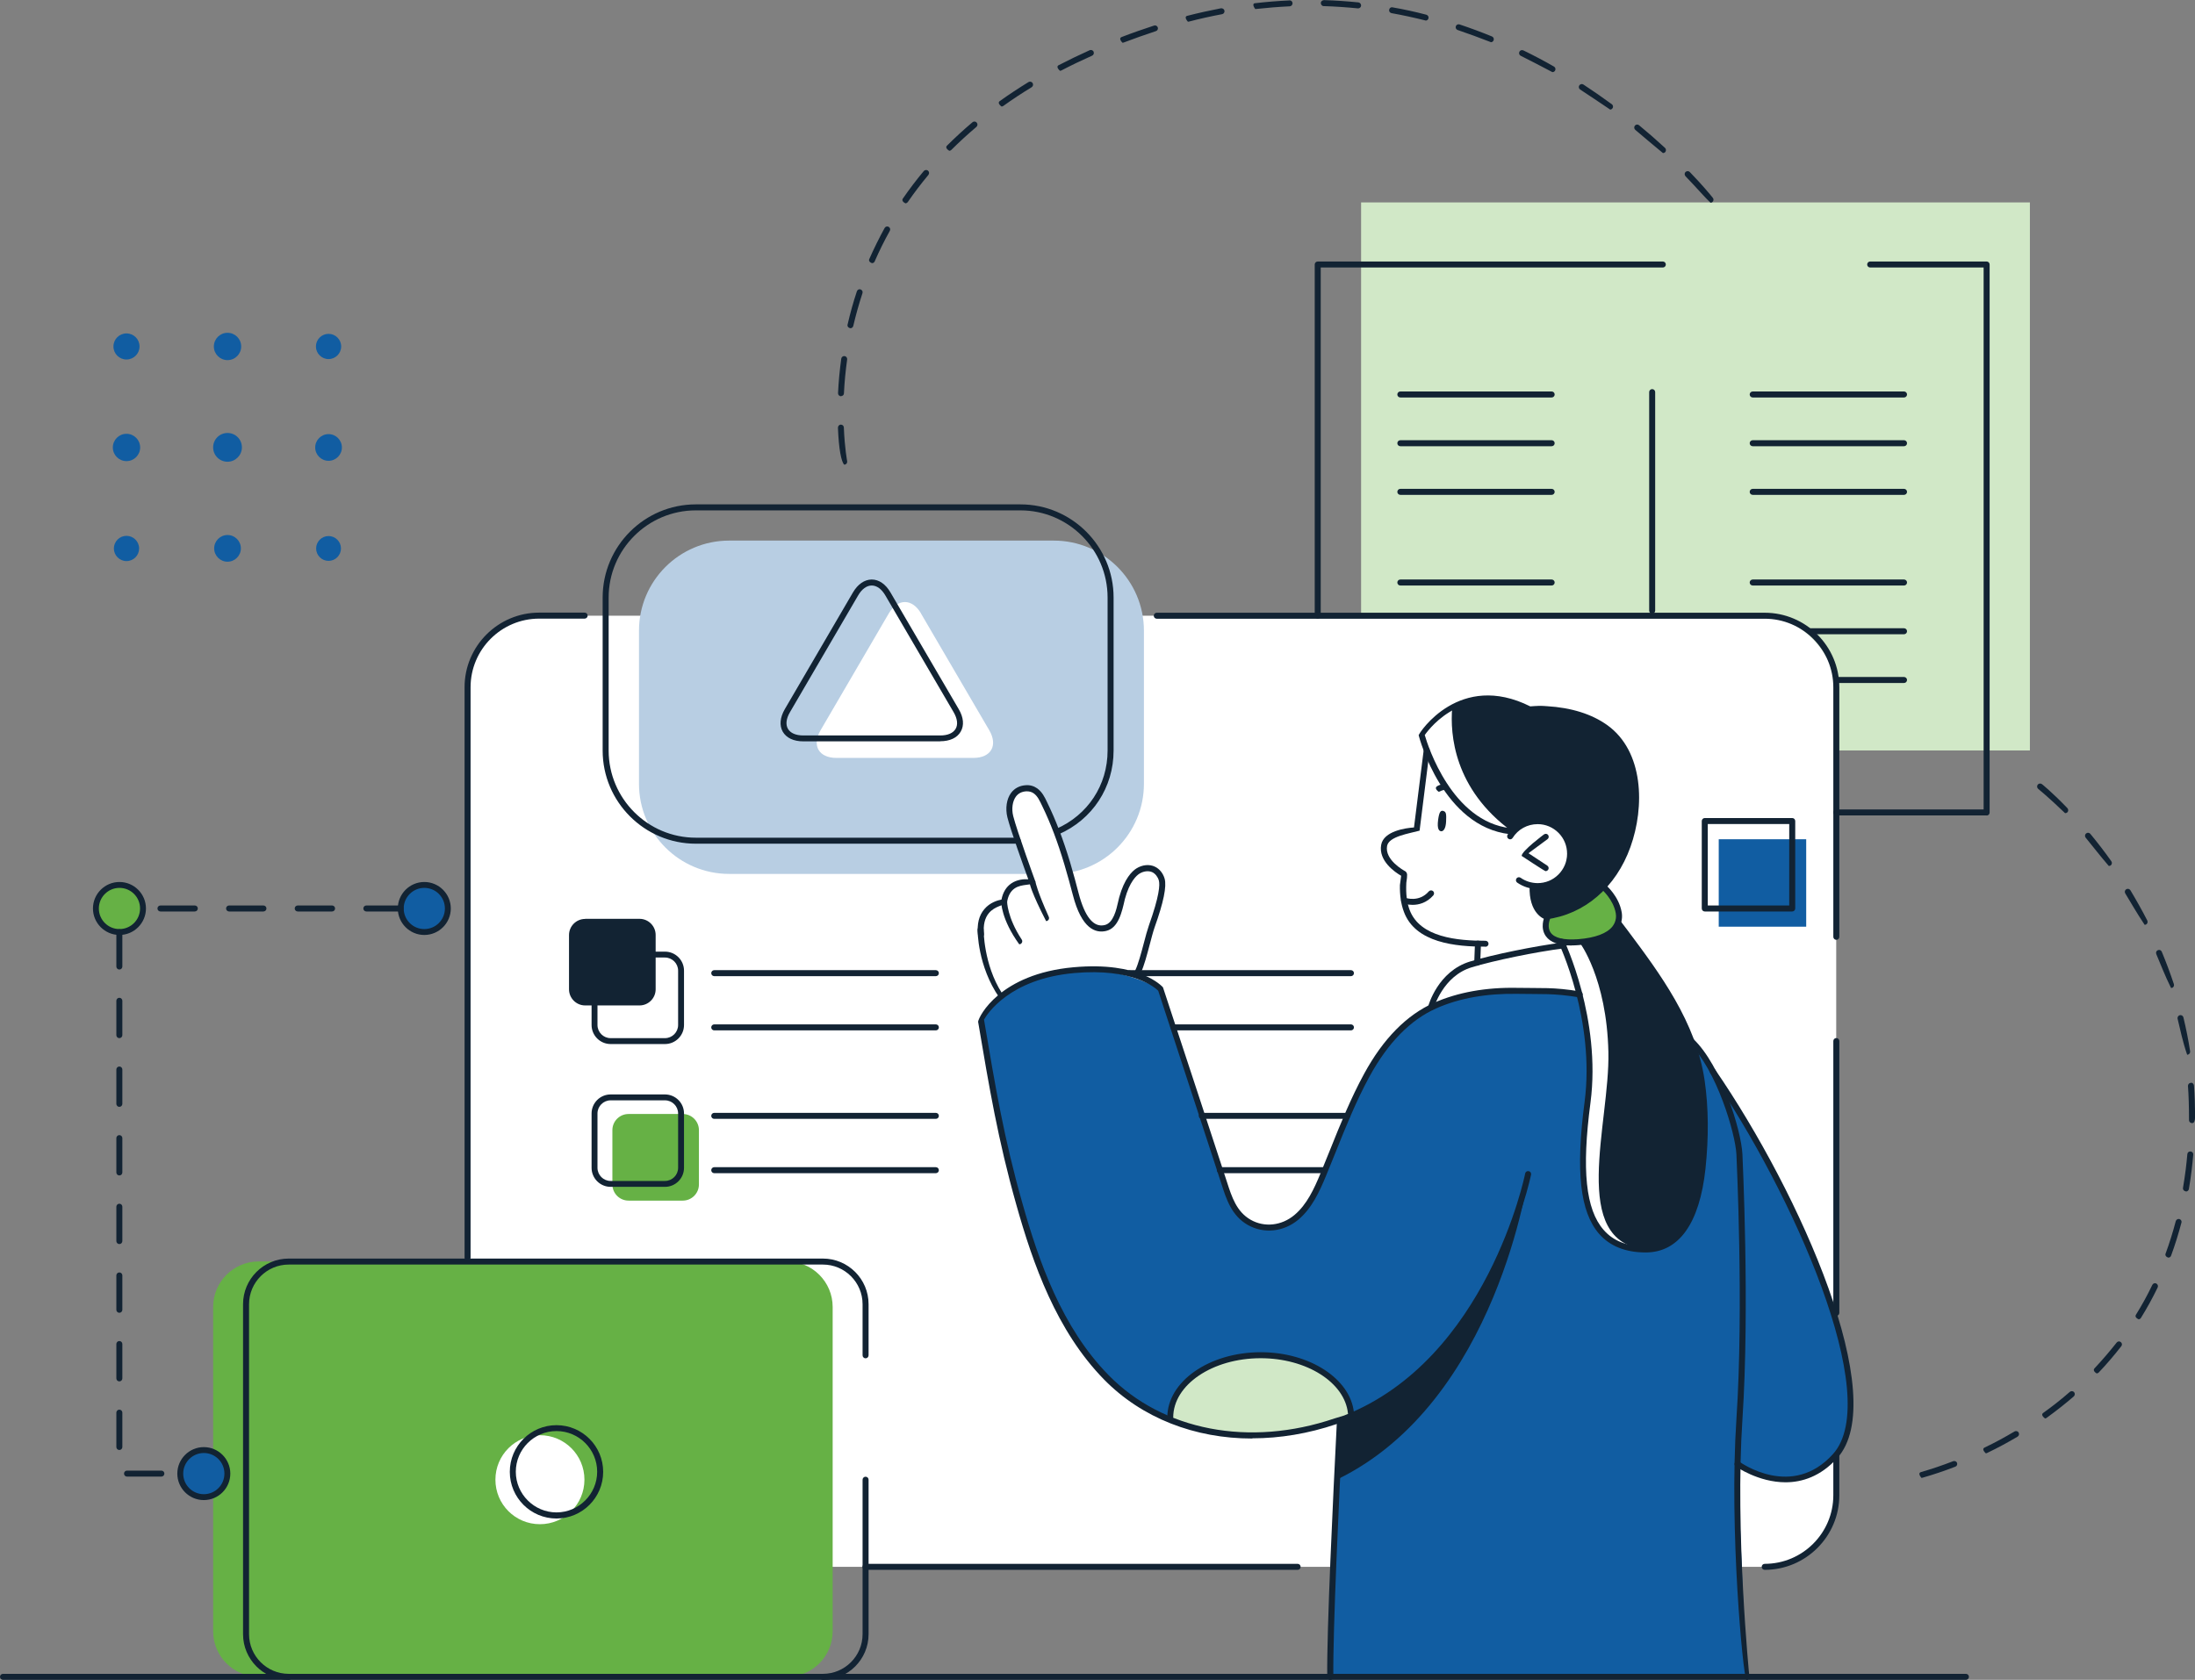 <?xml version="1.0" encoding="UTF-8"?>
<svg id="Layer_2" data-name="Layer 2" xmlns="http://www.w3.org/2000/svg" viewBox="0 0 212.05 162.33">
  <rect x="0" y="0" width="212.05" height="162.33" fill="#808080" stroke="none"/>
  <defs>
    <style>
      .cls-1 {
        fill: #66b145;
      }

      .cls-2 {
        fill: #fff;
      }

      .cls-3 {
        fill: #b8cee3;
      }

      .cls-4 {
        fill: #d1e8c7;
      }

      .cls-5 {
        fill: #115da2;
      }

      .cls-6 {
        fill: #122333;
      }
    </style>
  </defs>
  <g id="_Layer_" data-name="&amp;lt;Layer&amp;gt;">
    <g>
      <rect class="cls-4" x="131.49" y="19.56" width="64.61" height="52.96"/>
      <rect class="cls-2" x="45.17" y="59.5" width="132.22" height="91.91" rx="7.24" ry="7.24"/>
      <path class="cls-1" d="m24.99,121.9h51.05c2.43,0,4.4,1.97,4.4,4.4v31.33c0,2.43-1.97,4.4-4.4,4.4H24.99c-2.43,0-4.4-1.97-4.4-4.4v-31.33c0-2.43,1.97-4.4,4.4-4.4Z"/>
      <path class="cls-5" d="m94.73,98.49s1.26-2.22,4.45-3.62c3.05-1.35,7.9-1.95,12.93.73l6.11,18.66s1.2,4.74,4.74,4.36c3.54-.38,5.06-5.87,6.54-9.26,1.48-3.39,4.18-10.64,9.14-12.19,0,0,4.51-2.38,14.71-.95,0,0,1.56,4.08,1.53,7.8-.03,3.72-1.22,16.35,5.25,15.56,3.56-.44,4.32-6.8,4.29-7.35-.04-.56-.6-10.95-.6-10.95,0,0,7.3,10.23,9.8,16.17,2.49,5.94,4.61,11.13,4.91,14.62.3,3.48,1.12,7.65-2.96,10.07-4.07,2.42-7.72-.66-7.72-.66l.85,20.57h-40.19l.88-24.81s-8.49,2.88-14.7.59c-6.21-2.29-10.69-6.21-14.02-14.76-3.33-8.55-5.94-24.57-5.94-24.57Z"/>
      <path class="cls-2" d="m151.07,91.35l-.15-.64c-2.49-.61-1.58-2.14-1.58-2.14-1.2-.42-1.27-2.95-1.27-2.95,2.44.38,3.9-1.4,3.59-3.56-.3-2.16-2.42-2.64-3.59-2.72-1.18-.08-2,.99-2,.99-5.93-.54-8.23-7.84-8.23-7.84l-.97,7.73s-2.85.24-3.17,1.61c-.31,1.32,1.78,2.51,1.94,2.6-.04.01-.11.31.1,2.98.26,3.31,5.95,3.93,5.95,3.93l-.07,1.74c-2.7,1.61-3.34,4.2-3.34,4.2,5.31-2.52,15.09-1.09,15.09-1.09-.51-1.75-2.29-4.86-2.29-4.86Z"/>
      <path class="cls-6" d="m148.05,85.62s.07,2.79,1.27,2.95c1.2.16,4.95-2.11,5.64-2.95.69-.85,2.77-3.82,3.04-7.81s-1.39-6.61-2.84-7.45c-1.46-.84-5.9-2.82-7.48-1.84,0,0-2.93-1.41-5.26-.92-2.33.49-4.41,2.18-5.12,3.38,0,0,1.13,5.05,3.98,7.05,2.85,2.01,4.76,2.29,4.76,2.29,0,0,3.28-2.6,5.39.53,0,0,.4,4.09-1.38,4.34-1.78.25-2,.42-2,.42Z"/>
      <path class="cls-6" d="m150.58,90.92s3.29,6.14,2.98,11.92c-.3,5.78-.81,10.56-.32,12.94.5,2.38,2.43,5.19,5.79,4.96,3.36-.23,4.62-2.48,5.24-6.27.63-3.79.55-7.55.08-10.92-.47-3.37-2.36-6.35-3.38-7.88-1.02-1.53-4.79-6.49-4.79-6.49,0,0-2.12,2.6-5.61,1.74Z"/>
      <path class="cls-1" d="m149.61,88.57s-.57,1.06,0,1.75c.57.68,3.7.78,4.68.43,1.55-.55,2.2-1.55,1.95-2.77-.25-1.23-1.38-2.22-1.38-2.22,0,0-3,2.66-5.25,2.83Z"/>
      <path class="cls-2" d="m56.46,142.99c0,2.37-1.92,4.3-4.3,4.3s-4.3-1.92-4.3-4.3,1.92-4.3,4.3-4.3,4.3,1.92,4.3,4.3Z"/>
      <path class="cls-1" d="m13.81,87.79c0,1.26-1.02,2.28-2.28,2.28s-2.28-1.02-2.28-2.28,1.02-2.27,2.28-2.27,2.28,1.02,2.28,2.27Z"/>
      <path class="cls-5" d="m43.26,87.79c0,1.26-1.02,2.28-2.28,2.28s-2.28-1.02-2.28-2.28,1.02-2.27,2.28-2.27,2.28,1.02,2.28,2.27Z"/>
      <path class="cls-5" d="m21.96,142.4c0,1.26-1.02,2.28-2.28,2.28s-2.28-1.02-2.28-2.28,1.02-2.28,2.28-2.28,2.28,1.02,2.28,2.28Z"/>
      <path class="cls-3" d="m70.44,52.24h31.36c4.81,0,8.71,3.9,8.71,8.71v14.79c0,4.81-3.9,8.71-8.71,8.71h-31.36c-4.81,0-8.71-3.9-8.71-8.71v-14.79c0-4.81,3.9-8.71,8.71-8.71Z"/>
      <path class="cls-2" d="m88.98,59.28c-.86-1.47-2.26-1.47-3.12,0l-6.59,11.29c-.86,1.47-.17,2.67,1.53,2.67h13.24c1.7,0,2.39-1.2,1.53-2.67l-6.6-11.29Z"/>
      <path class="cls-6" d="m147.68,113.47s-3.01,21.97-18.49,29.49l.2-5.73s13.66-4.4,18.28-23.75Z"/>
      <path class="cls-2" d="m109.74,94.25s1.12-3.53,1.42-4.42c.31-.9,1.89-5.37,0-5.86-1.89-.49-2.95,3.33-3.09,3.82-.14.49-.35,2.3-1.96,1.92-1.6-.39-2.1-2.97-2.43-4.17-.33-1.2-1.95-6.08-2.44-7.11-.49-1.02-1.03-2.61-2.78-2.08-1.75.53-.45,4-.23,4.65.22.64,1.53,4.34,1.53,4.34,0,0-1.38-.08-2.03.37-.65.45-.73,1.4-.73,1.4,0,0-1.01.4-1.58.82-.56.42-.74,1.91-.67,2.57.07.66.65,4.52,1.78,5.63,0,0,3.68-1.98,5.97-2.26,2.29-.28,6.12-.05,7.23.4Z"/>
      <path class="cls-4" d="m113.06,137.16s.05-5.92,8.25-6.2c8.19-.27,9.21,5.59,9.21,5.59,0,0-3.82,2.17-8.73,2.17-4.9,0-8.73-1.21-8.73-1.56Z"/>
      <rect class="cls-5" x="166.04" y="81.1" width="8.45" height="8.45"/>
      <path class="cls-6" d="m56.53,88.79h5.25c.86,0,1.56.7,1.56,1.56v5.25c0,.86-.7,1.56-1.56,1.56h-5.25c-.86,0-1.56-.7-1.56-1.56v-5.24c0-.86.7-1.56,1.56-1.56Z"/>
      <path class="cls-1" d="m60.71,107.65h5.25c.86,0,1.56.7,1.56,1.56v5.25c0,.86-.7,1.56-1.56,1.56h-5.24c-.86,0-1.56-.7-1.56-1.56v-5.25c0-.86.7-1.56,1.56-1.56Z"/>
      <path class="cls-2" d="m141.29,78.04c2.85,2.01,4.76,2.29,4.76,2.29-5.6-4.09-5.97-9.38-5.76-11.92-1.39.74-2.5,1.77-2.98,2.58,0,0,1.13,5.05,3.98,7.05Z"/>
      <path class="cls-2" d="m153.25,115.79c.5,2.38,2.43,5.19,5.79,4.96-7.53-.71-3.5-12.17-3.66-19.09-.16-7.15-2.78-10.59-2.78-10.59-.62.06-1.29.04-2.02-.14,0,0,3.29,6.14,2.98,11.92-.3,5.78-.81,10.56-.32,12.94Z"/>
      <g>
        <path class="cls-6" d="m109.95,94.14c-.27-.1-.33-.27-.26-.41.27-.57.56-1.64.81-2.59.17-.66.34-1.28.49-1.71,1.01-2.84,1.08-3.93.96-4.35-.1-.35-.34-.65-.62-.79-.35-.17-.85-.12-1.26.14-.27.17-.94.75-1.4,2.45-.29,1.29-.63,2.8-1.81,3.08-1.01.24-2.37-.18-3.22-3.49-.21-.8-.49-1.85-.81-2.92-.66-2.21-1.34-4-2.12-5.61-.29-.61-.48-1.01-.84-1.27-.2-.15-.48-.22-.75-.2-.42.03-.75.2-.98.51-.33.45-.43,1.18-.26,1.87.35,1.41,2.14,6.33,2.16,6.38-.35.38-1.32.14-2.02.62-.4.27-.65.74-.74,1.38-.27.25-1.18.32-1.75,1.01-.4.48-.56,1.16-.47,2.02.02.16-.1.3-.26.32-.13,0-.3-.1-.32-.26-.11-1.02.09-1.85.61-2.46.54-.65,1.29-.86,1.66-.93.14-.71.46-1.23.96-1.57.55-.37,1.2-.42,1.63-.39-.46-1.26-1.72-4.78-2.02-5.99-.21-.86-.08-1.76.35-2.35.33-.45.82-.71,1.41-.75.43-.04.82.09,1.13.31.47.35.71.83.93,1.3.89,1.82,1.57,3.63,2.25,5.88.32,1.07.6,2.13.81,2.94.6,2.3,1.45,3.35,2.53,3.08.83-.2,1.12-1.49,1.29-2.25.04-.16.07-.3.1-.42.5-1.82,1.25-2.53,1.65-2.79.58-.37,1.28-.44,1.82-.17.43.21.77.63.92,1.15.21.74-.1,2.28-.97,4.71-.14.4-.3,1.01-.47,1.66-.27,1.02-.55,2.08-.85,2.7-.05.1-.15.16-.26.16Z"/>
        <path class="cls-6" d="m98.47,91.26c-1.77-2.45-1.75-4.1-1.75-4.18,0-.16.15-.26.29-.28.16,0,.29.13.28.29,0,.02,0,1.56,1.42,3.71.09.13.05.31-.08.4-.05.03-.1.05-.16.05Z"/>
        <path class="cls-6" d="m101.06,89.01c-1.45-2.82-1.58-3.61-1.58-3.64-.02-.16.09-.3.24-.33.15-.03.3.09.33.24,0,0,.13.78,1.27,3.32.07.15,0,.32-.14.38-.04.02-.08.03-.12.03Z"/>
        <path class="cls-6" d="m96.54,96.4c-2.1-3.03-2.1-6.43-2.1-6.57,0-.16.13-.29.29-.29.16,0,.29.13.29.29,0,.03,0,3.37,1.76,6.12.08.14.05.31-.09.4-.05.03-.1.05-.16.05Z"/>
      </g>
      <path class="cls-6" d="m98.32,81.53h-31.1c-4.96,0-9-4.04-9-9v-14.79c0-4.96,4.04-9,9-9h31.36c4.96,0,9,4.04,9,9v14.79c0,3.56-2.04,6.67-5.32,8.1-.15.06-.32,0-.38-.15-.06-.15,0-.32.15-.38,3.07-1.34,4.97-4.24,4.97-7.57v-14.79c0-4.64-3.78-8.42-8.42-8.42h-31.36c-4.64,0-8.42,3.78-8.42,8.42v14.79c0,4.64,3.78,8.42,8.42,8.42h31.1c.16,0,.29.13.29.29s-.13.29-.29.29Z"/>
      <path class="cls-6" d="m90.84,71.64h-13.24c-.93,0-1.63-.33-1.98-.93-.34-.6-.27-1.37.19-2.17l6.59-11.29c.47-.8,1.11-1.24,1.81-1.25.7,0,1.34.44,1.81,1.24l6.6,11.29c.47.8.54,1.57.19,2.17-.34.6-1.05.93-1.98.93Zm-6.63-15.06c-.48,0-.95.34-1.31.96l-6.59,11.29c-.36.62-.43,1.18-.19,1.6.24.41.76.64,1.48.64h13.24c.72,0,1.24-.23,1.48-.64.24-.41.17-.98-.19-1.6l-6.6-11.29c-.36-.62-.83-.96-1.31-.96Z"/>
      <g>
        <path class="cls-6" d="m79.5,162.33c-.16,0-.29-.13-.29-.29s.13-.29.29-.29c2.11,0,3.83-1.72,3.83-3.83v-14.93c0-.16.13-.29.29-.29s.29.13.29.29v14.93c0,2.43-1.98,4.41-4.41,4.41Z"/>
        <path class="cls-6" d="m27.89,162.33c-2.43,0-4.41-1.98-4.41-4.41v-31.89c0-2.43,1.98-4.41,4.41-4.41h51.61c2.43,0,4.41,1.98,4.41,4.41v4.94c0,.16-.13.29-.29.29s-.29-.13-.29-.29v-4.94c0-2.11-1.72-3.83-3.83-3.83H27.89c-2.11,0-3.83,1.72-3.83,3.83v31.89c0,2.11,1.72,3.83,3.83,3.83.16,0,.29.13.29.29s-.13.29-.29.29Z"/>
        <path class="cls-6" d="m53.76,146.74c-2.49,0-4.51-2.02-4.51-4.51s2.02-4.51,4.51-4.51,4.51,2.02,4.51,4.51-2.02,4.51-4.51,4.51Zm0-8.45c-2.17,0-3.93,1.77-3.93,3.93s1.77,3.93,3.93,3.93,3.93-1.77,3.93-3.93-1.76-3.93-3.93-3.93Z"/>
      </g>
      <path class="cls-6" d="m138.98,76.51c-.33-.24-.3-.42-.18-.51.04-.03.27-.2.78-.26.16-.03.3.09.32.25.02.16-.09.3-.25.32-.36.05-.51.15-.51.15-.05.03-.11.05-.16.05Z"/>
      <path class="cls-6" d="m139.43,78.36c-.23-.05-.39.04-.5.87-.12.92.11,1.09.31,1.1.21,0,.43-.27.46-.93.03-.66.03-.97-.27-1.03Z"/>
      <path class="cls-6" d="m148.54,85.91c-.72,0-1.39-.22-1.97-.62-.13-.09-.16-.27-.07-.4.09-.13.27-.16.4-.07.48.34,1.04.51,1.63.52.77,0,1.48-.29,2.02-.83.54-.54.84-1.25.84-2.01,0-.76-.29-1.48-.83-2.02-.54-.54-1.25-.84-2.01-.84-1,0-1.9.5-2.42,1.33-.08.14-.26.18-.4.09-.13-.08-.17-.26-.09-.4.63-1,1.72-1.6,2.9-1.6.93,0,1.79.36,2.44,1.01.64.65,1,1.51,1,2.43,0,.91-.36,1.77-1.01,2.42-.65.64-1.5,1-2.42,1Z"/>
      <path class="cls-6" d="m149.32,84.19c-.16-.05-2.32-1.48-2.32-1.48-.01-.47,2.16-2.08,2.16-2.08.13-.09.31-.07.4.06.09.13.07.31-.06.4l-1.84,1.36,1.82,1.2c.13.09.17.27.08.4-.06.08-.15.13-.24.13Z"/>
      <path class="cls-6" d="m142.71,93.31c-.17,0-.29-.14-.29-.3l.07-1.83c0-.16.15-.29.3-.28.16,0,.28.14.28.3l-.07,1.83c0,.16-.13.28-.29.28Z"/>
      <path class="cls-6" d="m128.51,162.33c-.16,0-.29-.13-.29-.29-.06-4.42.56-17.35.93-24.66,0-.15.13-.27.29-.27.17,0,.3.15.29.3-.37,7.31-.98,20.22-.92,24.63,0,.16-.13.29-.29.29h0Z"/>
      <path class="cls-6" d="m168.7,162.33c-.3-.4-1.67-14.41-.95-25.23.72-10.78,0-25.38,0-25.53-.1-2.05-1.93-8.23-4.56-10.75-.11-.11-.12-.29,0-.41.11-.12.29-.12.41,0,2.68,2.57,4.61,8.76,4.73,11.14,0,.15.72,14.78,0,25.6-.72,10.77.65,24.74.67,24.88.02.16-.1.3-.26.32,0,0-.02,0-.03,0Z"/>
      <path class="cls-6" d="m120.96,139.01c-5.53,0-10.64-1.97-14.3-5.7-4.6-4.7-6.87-11.18-8.48-16.9-1.76-6.23-2.61-11.28-3.69-17.68.08-.53,2.11-4.62,9.22-5.26,6.4-.58,8.55,1.84,8.64,1.94.05.1,6.17,18.77,6.17,18.77.48,1.5.94,2.91,2.3,3.69,1.33.76,2.99.58,4.23-.46,1.2-1,1.9-2.53,2.51-4,.31-.76.62-1.52.93-2.29.99-2.47,2.01-5.01,3.3-7.37,1.84-3.38,4.11-5.68,6.75-6.85,2.3-1.01,5-1.5,8.03-1.44,2.35.05,3.46-.09,6.09.35.16.02.26.17.24.33-.03.16-.18.27-.33.24-2.56-.42-3.62-.29-6.01-.34-2.93-.05-5.56.41-7.78,1.39-2.52,1.11-4.69,3.33-6.48,6.6-1.27,2.33-2.29,4.86-3.27,7.31-.31.77-.62,1.53-.93,2.29-.64,1.54-1.37,3.14-2.67,4.23-1.43,1.19-3.34,1.39-4.89.51-1.56-.89-2.07-2.48-2.56-4.02l-6.09-18.61c-.29-.29-2.46-2.21-8.11-1.71-6.25.56-8.41,3.95-8.72,4.5,1.09,6.47,1.94,11.51,3.7,17.71,1.59,5.65,3.82,12.05,8.34,16.65,5.25,5.36,13.61,6.97,21.82,4.18l.92-.28c13.82-5.43,17.47-23.21,17.5-23.39.03-.16.19-.26.34-.23.16.03.26.18.23.34-.04.18-3.75,18.27-17.88,23.82l-.93.29c-2.72.92-5.46,1.37-8.1,1.37Z"/>
      <path class="cls-6" d="m172.5,143.24c-2.64,0-4.78-1.51-4.82-1.54-.13-.09-.16-.27-.06-.4.09-.13.27-.16.4-.06.21.15,5.13,3.62,9.05-.72,4.93-5.45-3.88-25.25-11.86-36.85-.09-.13-.06-.31.07-.4.13-.09.31-.06.4.07,8.29,12.06,17.01,31.82,11.81,37.56-1.61,1.78-3.4,2.34-5,2.34Z"/>
      <path class="cls-6" d="m143.5,91.48c-2.85,0-6.77-.35-7.88-3.38-.28-.75-.4-1.62-.38-2.57.06-.47.1-.74.12-.9-.59-.34-2.21-1.44-1.93-2.99.24-1.34,2.39-1.63,3.17-1.68l.94-7.5c.02-.16.16-.27.32-.25.16.02.27.16.25.32l-.97,7.74c-1.01.28-2.97.55-3.14,1.48-.24,1.33,1.56,2.34,1.77,2.45.21.18.2.34.09,1.1-.06,1.13.06,1.92.31,2.61.99,2.69,4.66,3,7.34,3,.16,0,.29.13.29.29s-.13.29-.29.29Z"/>
      <path class="cls-6" d="m189.92,162.33H.29c-.16,0-.29-.13-.29-.29s.13-.29.29-.29h189.63c.16,0,.29.13.29.29s-.13.29-.29.29Z"/>
      <g>
        <path class="cls-5" d="m12.22,34.74c.69,0,1.26-.56,1.26-1.26s-.56-1.26-1.26-1.26-1.26.56-1.26,1.26.56,1.26,1.26,1.26Z"/>
        <path class="cls-5" d="m21.98,34.8c.73,0,1.32-.59,1.32-1.32s-.59-1.32-1.32-1.32-1.32.59-1.32,1.32.59,1.32,1.32,1.32Z"/>
        <path class="cls-5" d="m31.74,34.7c.67,0,1.22-.55,1.22-1.22s-.55-1.22-1.22-1.22-1.22.55-1.22,1.22.55,1.22,1.22,1.22Z"/>
        <circle class="cls-5" cx="12.22" cy="43.24" r="1.32"/>
        <path class="cls-5" d="m21.98,44.62c.76,0,1.39-.62,1.39-1.39s-.62-1.39-1.39-1.39-1.39.62-1.39,1.39.62,1.39,1.39,1.39Z"/>
        <path class="cls-5" d="m31.74,44.53c.71,0,1.29-.58,1.29-1.29s-.58-1.29-1.29-1.29-1.29.58-1.29,1.29.58,1.29,1.29,1.29Z"/>
        <path class="cls-5" d="m12.22,54.22c.68,0,1.22-.55,1.22-1.22s-.55-1.22-1.22-1.22-1.22.55-1.22,1.22.55,1.22,1.22,1.22Z"/>
        <path class="cls-5" d="m21.98,54.28c.71,0,1.29-.58,1.29-1.29s-.58-1.29-1.29-1.29-1.29.58-1.29,1.29.58,1.29,1.29,1.29Z"/>
        <path class="cls-5" d="m31.74,54.2c.66,0,1.2-.54,1.2-1.2s-.54-1.2-1.2-1.2-1.2.54-1.2,1.2.54,1.2,1.2,1.2Z"/>
      </g>
      <path class="cls-6" d="m125.36,151.7h-41.75c-.16,0-.29-.13-.29-.29s.13-.29.29-.29h41.75c.16,0,.29.13.29.29s-.13.29-.29.29Z"/>
      <path class="cls-6" d="m170.48,151.7c-.16,0-.29-.13-.29-.29s.13-.29.29-.29c3.65,0,6.63-2.97,6.63-6.63v-3.79c0-.16.13-.29.29-.29s.29.13.29.29v3.79c0,3.97-3.23,7.21-7.21,7.21Z"/>
      <path class="cls-6" d="m177.4,127.16c-.16,0-.29-.13-.29-.29v-26.27c0-.16.13-.29.29-.29s.29.13.29.29v26.27c0,.16-.13.29-.29.29Z"/>
      <path class="cls-6" d="m177.4,90.82c-.16,0-.29-.13-.29-.29v-24.11c0-3.65-2.97-6.63-6.63-6.63h-58.73c-.16,0-.29-.13-.29-.29s.13-.29.29-.29h58.73c3.97,0,7.21,3.23,7.21,7.21v24.11c0,.16-.13.29-.29.29Z"/>
      <path class="cls-6" d="m45.17,121.84c-.16,0-.29-.13-.29-.29v-55.14c0-3.97,3.23-7.21,7.21-7.21h4.39c.16,0,.29.13.29.29s-.13.29-.29.29h-4.39c-3.65,0-6.63,2.97-6.63,6.63v55.14c0,.16-.13.29-.29.29Z"/>
      <path class="cls-6" d="m191.92,78.8h-14.52c-.16,0-.29-.13-.29-.29s.13-.29.29-.29h14.23V25.85h-10.96c-.16,0-.29-.13-.29-.29s.13-.29.29-.29h11.25c.16,0,.29.13.29.29v52.96c0,.16-.13.29-.29.29Z"/>
      <path class="cls-6" d="m127.3,59.79c-.16,0-.29-.13-.29-.29V25.56c0-.16.13-.29.29-.29h33.34c.16,0,.29.13.29.29s-.13.29-.29.29h-33.05v33.65c0,.16-.13.29-.29.29Z"/>
      <path class="cls-6" d="m15.59,142.69h-3.32c-.16,0-.29-.13-.29-.29s.13-.29.29-.29h3.32c.16,0,.29.13.29.29s-.13.29-.29.29Zm-4.06-2.57c-.16,0-.29-.13-.29-.29v-3.32c0-.16.13-.29.29-.29s.29.13.29.29v3.32c0,.16-.13.29-.29.29Zm0-6.63c-.16,0-.29-.13-.29-.29v-3.32c0-.16.13-.29.29-.29s.29.13.29.29v3.32c0,.16-.13.29-.29.29Zm0-6.63c-.16,0-.29-.13-.29-.29v-3.32c0-.16.13-.29.29-.29s.29.13.29.29v3.32c0,.16-.13.29-.29.29Zm0-6.64c-.16,0-.29-.13-.29-.29v-3.32c0-.16.13-.29.29-.29s.29.13.29.29v3.32c0,.16-.13.29-.29.29Zm0-6.63c-.16,0-.29-.13-.29-.29v-3.32c0-.16.13-.29.29-.29s.29.13.29.29v3.32c0,.16-.13.29-.29.29Zm0-6.63c-.16,0-.29-.13-.29-.29v-3.32c0-.16.13-.29.29-.29s.29.13.29.29v3.32c0,.16-.13.29-.29.29Zm0-6.64c-.16,0-.29-.13-.29-.29v-3.32c0-.16.13-.29.29-.29s.29.13.29.29v3.32c0,.16-.13.29-.29.29Zm0-6.63c-.16,0-.29-.13-.29-.29v-3.32c0-.16.13-.29.29-.29s.29.13.29.29v3.32c0,.16-.13.29-.29.29Z"/>
      <path class="cls-6" d="m38.71,88.08h-3.32c-.16,0-.29-.13-.29-.29s.13-.29.29-.29h3.32c.16,0,.29.13.29.29s-.13.29-.29.29Zm-6.63,0h-3.32c-.16,0-.29-.13-.29-.29s.13-.29.29-.29h3.32c.16,0,.29.13.29.29s-.13.29-.29.29Zm-6.63,0h-3.32c-.16,0-.29-.13-.29-.29s.13-.29.29-.29h3.32c.16,0,.29.13.29.29s-.13.29-.29.29Zm-6.63,0h-3.32c-.16,0-.29-.13-.29-.29s.13-.29.29-.29h3.32c.16,0,.29.13.29.29s-.13.29-.29.29Z"/>
      <path class="cls-6" d="m40.99,90.35c-1.41,0-2.56-1.15-2.56-2.56s1.15-2.56,2.56-2.56,2.56,1.15,2.56,2.56-1.15,2.56-2.56,2.56Zm0-4.55c-1.09,0-1.99.89-1.99,1.99s.89,1.99,1.99,1.99,1.99-.89,1.99-1.99-.89-1.99-1.99-1.99Z"/>
      <path class="cls-6" d="m19.69,144.96c-1.41,0-2.56-1.15-2.56-2.56s1.15-2.56,2.56-2.56,2.56,1.15,2.56,2.56-1.15,2.56-2.56,2.56Zm0-4.55c-1.09,0-1.99.89-1.99,1.99s.89,1.99,1.99,1.99,1.99-.89,1.99-1.99-.89-1.99-1.99-1.99Z"/>
      <path class="cls-6" d="m11.54,90.35c-1.41,0-2.56-1.15-2.56-2.56s1.15-2.56,2.56-2.56,2.56,1.15,2.56,2.56-1.15,2.56-2.56,2.56Zm0-4.55c-1.09,0-1.99.89-1.99,1.99s.89,1.99,1.99,1.99,1.99-.89,1.99-1.99-.89-1.99-1.99-1.99Z"/>
      <g>
        <g>
          <path class="cls-6" d="m149.9,38.41h-14.62c-.16,0-.29-.13-.29-.29s.13-.29.29-.29h14.62c.16,0,.29.13.29.29s-.13.29-.29.29Z"/>
          <path class="cls-6" d="m149.9,43.12h-14.62c-.16,0-.29-.13-.29-.29s.13-.29.29-.29h14.62c.16,0,.29.13.29.29s-.13.29-.29.29Z"/>
        </g>
        <path class="cls-6" d="m149.9,47.82h-14.62c-.16,0-.29-.13-.29-.29s.13-.29.29-.29h14.62c.16,0,.29.13.29.29s-.13.29-.29.29Z"/>
      </g>
      <g>
        <g>
          <path class="cls-6" d="m183.94,38.41h-14.62c-.16,0-.29-.13-.29-.29s.13-.29.29-.29h14.62c.16,0,.29.13.29.29s-.13.29-.29.29Z"/>
          <path class="cls-6" d="m183.94,43.12h-14.62c-.16,0-.29-.13-.29-.29s.13-.29.29-.29h14.62c.16,0,.29.13.29.29s-.13.29-.29.29Z"/>
        </g>
        <path class="cls-6" d="m183.94,47.82h-14.62c-.16,0-.29-.13-.29-.29s.13-.29.29-.29h14.62c.16,0,.29.13.29.29s-.13.29-.29.29Z"/>
      </g>
      <path class="cls-6" d="m149.9,56.58h-14.62c-.16,0-.29-.13-.29-.29s.13-.29.29-.29h14.62c.16,0,.29.13.29.29s-.13.29-.29.29Z"/>
      <g>
        <g>
          <path class="cls-6" d="m183.94,56.58h-14.62c-.16,0-.29-.13-.29-.29s.13-.29.29-.29h14.62c.16,0,.29.13.29.29s-.13.29-.29.29Z"/>
          <path class="cls-6" d="m183.94,61.29h-9.02c-.16,0-.29-.13-.29-.29s.13-.29.29-.29h9.02c.16,0,.29.13.29.29s-.13.29-.29.29Z"/>
        </g>
        <path class="cls-6" d="m183.94,66h-6.54c-.16,0-.29-.13-.29-.29s.13-.29.29-.29h6.54c.16,0,.29.13.29.29s-.13.29-.29.29Z"/>
      </g>
      <path class="cls-6" d="m159.61,59.3c-.16,0-.29-.13-.29-.29v-21.12c0-.16.13-.29.29-.29s.29.13.29.29v21.12c0,.16-.13.29-.29.29Z"/>
      <path class="cls-6" d="m149.33,88.86c-.16-.04-1.66-.57-1.56-3.25,0-.16.16-.28.3-.28.16,0,.28.14.28.3-.07,1.97.8,2.53,1.03,2.64,3.44-.47,6.28-2.93,7.6-6.61,1.33-3.7,1.25-8.76-2.04-11.12-1.41-1.01-3.28-1.59-5.54-1.73-.47-.03-.88-.04-1.26-.02-.29.04-.43.05-.56-.01-5.94-2.97-9.39,1.47-9.94,2.25.3,1.05,2.64,8.37,8.28,9,.16.02.27.16.26.32-.02.16-.17.26-.32.26-6.44-.73-8.72-9.2-8.81-9.56.08-.29,3.97-6.2,10.78-2.79.7-.06,1.12-.05,1.6-.02,2.37.14,4.34.76,5.84,1.83,3.53,2.53,3.64,7.88,2.24,11.78-1.4,3.91-4.44,6.52-8.14,6.99-.01,0-.02,0-.04,0Z"/>
      <path class="cls-6" d="m138.24,97.64c-.23-.05-.32-.21-.28-.36.04-.14.95-3.43,4.07-4.37,2.19-.66,6.23-1.49,8.99-1.84.15-.02.3.09.32.25.02.16-.09.3-.25.32-2.74.35-6.73,1.17-8.9,1.83-2.81.84-3.67,3.93-3.68,3.96-.03.13-.15.21-.28.21Z"/>
      <path class="cls-6" d="m151.83,91.37c-1.23,0-2.06-.3-2.49-.9-.58-.81-.16-1.81-.14-1.85.06-.15.24-.21.38-.15.15.06.21.23.15.37,0,0-.31.75.08,1.29.37.52,1.28.73,2.65.63,1.64-.13,2.79-.56,3.32-1.24.38-.5.36-1.02.31-1.29-.24-1.32-1.33-2.26-1.34-2.27-.12-.1-.14-.29-.03-.41.1-.12.29-.14.41-.03.05.04,1.26,1.08,1.53,2.61.07.36.1,1.07-.42,1.74-.64.83-1.9,1.32-3.73,1.46-.24.02-.46.03-.67.03Z"/>
      <path class="cls-6" d="m158.98,121.03c-1.95,0-3.45-.61-4.49-1.79-1.85-2.12-2.29-6.05-1.41-12.75,1.04-7.91-2.46-15.28-2.5-15.36-.07-.14-.01-.32.13-.38.14-.07.32-.01.39.13.04.08,3.61,7.6,2.55,15.68-.86,6.51-.46,10.31,1.27,12.29.93,1.07,2.25,1.59,4.04,1.59,3.64,0,4.85-4.12,5.22-7.57.32-2.98.3-5.8-.07-8.38-.79-5.5-4.26-10.14-7.32-14.23l-.66-.87c-.1-.13-.07-.31.06-.4.13-.09.31-.07.4.06l.66.87c3.1,4.15,6.61,8.85,7.43,14.5.38,2.62.4,5.49.08,8.52-.57,5.29-2.57,8.09-5.78,8.09Z"/>
      <path class="cls-6" d="m136.46,87.44c-.51,0-.89-.14-.92-.15-.15-.06-.22-.22-.17-.37.06-.15.23-.22.37-.17.05.02,1.35.48,2.29-.61.11-.12.29-.13.41-.03.12.1.13.29.03.41-.65.74-1.42.92-2.01.92Z"/>
      <path class="cls-6" d="m185.64,142.83c-.32-.36-.23-.52-.08-.57,1.03-.3,2.08-.65,3.13-1.06.15-.05.32.02.37.16.06.15-.02.32-.16.37-1.06.41-2.13.77-3.18,1.07-.03,0-.05.01-.08.01Zm6.2-2.39c-.33-.31-.27-.48-.13-.55.99-.47,1.96-1,2.9-1.56.14-.08.32-.04.4.1.08.14.04.31-.1.4-.96.57-1.95,1.1-2.95,1.58-.04.02-.08.03-.13.03Zm5.71-3.38c-.33-.25-.3-.43-.17-.52.91-.65,1.78-1.34,2.58-2.04.12-.1.3-.09.41.03.1.12.09.3-.03.41-.82.71-1.7,1.4-2.62,2.07-.05.04-.11.06-.17.06Zm5-4.34c-.31-.19-.32-.37-.21-.49.75-.8,1.47-1.64,2.14-2.49.1-.13.28-.15.4-.05.13.1.15.28.05.4-.68.87-1.41,1.73-2.18,2.54-.06.06-.13.09-.21.09Zm4.04-5.24c-.29-.13-.33-.3-.24-.44.58-.93,1.11-1.9,1.58-2.88.07-.14.24-.2.38-.13.14.07.2.24.13.39-.48.99-1.02,1.98-1.61,2.93-.05.09-.15.14-.24.14Zm2.89-5.95c-.25-.07-.33-.24-.27-.39.37-1.01.7-2.06.98-3.13.04-.15.2-.25.35-.21.15.04.25.2.2.35-.29,1.09-.62,2.16-1,3.19-.04.12-.15.19-.27.19Zm1.69-6.4c-.2-.03-.31-.18-.28-.34.1-.57.18-1.15.26-1.75.06-.51.12-1.01.16-1.51.01-.16.14-.27.31-.26.16.01.28.15.26.31-.04.51-.1,1.02-.16,1.54-.07.6-.16,1.19-.26,1.78-.02.14-.15.24-.28.24Zm.59-6.6c-.16,0-.29-.13-.29-.29,0-1.38-.03-2.35-.1-3.29-.01-.16.11-.3.27-.31.15-.05.3.11.31.27.07.96.1,1.94.11,2.92,0,.58-.13.7-.29.7Zm-.47-6.61c-.45-1.32-.66-2.41-.92-3.47-.04-.15.06-.31.21-.35.17-.03.31.06.35.21.26,1.08.48,2.18.65,3.28.02.16-.08.3-.24.33-.02,0-.03,0-.04,0Zm-1.55-6.44c-.61-1.23-1-2.27-1.43-3.28-.06-.15,0-.32.15-.38.15-.07.32,0,.38.15.43,1.03.82,2.08,1.17,3.13.05.15-.03.32-.18.36-.03,0-.06.01-.09.01Zm-2.56-6.12c-.76-1.13-1.3-2.1-1.87-3.03-.08-.14-.04-.31.1-.4.14-.08.31-.04.4.1.57.95,1.12,1.93,1.63,2.92.07.14.02.32-.13.39-.04.02-.09.03-.13.03Zm-3.45-5.67c-.88-1.02-1.55-1.9-2.24-2.74-.1-.12-.09-.3.04-.41.13-.1.3-.09.41.04.7.85,1.39,1.74,2.03,2.65.09.13.06.31-.07.4-.05.04-.11.05-.17.05Zm-4.23-5.11c-1.62-1.56-2.59-2.34-2.6-2.35-.12-.1-.14-.28-.04-.41.1-.12.28-.14.41-.04.04.03,1.01.81,2.45,2.31.11.12.11.3,0,.41-.06.05-.13.08-.2.08Z"/>
      <path class="cls-6" d="m64.24,100.89h-5.25c-1.02,0-1.84-.83-1.84-1.84v-5.25c0-1.02.83-1.84,1.84-1.84h5.25c1.02,0,1.84.83,1.84,1.84v5.25c0,1.02-.83,1.84-1.84,1.84Zm-5.25-8.36c-.7,0-1.27.57-1.27,1.27v5.25c0,.7.57,1.27,1.27,1.27h5.25c.7,0,1.27-.57,1.27-1.27v-5.25c0-.7-.57-1.27-1.27-1.27h-5.25Z"/>
      <path class="cls-6" d="m64.24,114.69h-5.25c-1.02,0-1.84-.83-1.84-1.84v-5.25c0-1.02.83-1.84,1.84-1.84h5.25c1.02,0,1.84.83,1.84,1.84v5.25c0,1.02-.83,1.84-1.84,1.84Zm-5.25-8.36c-.7,0-1.27.57-1.27,1.27v5.25c0,.7.57,1.27,1.27,1.27h5.25c.7,0,1.27-.57,1.27-1.27v-5.25c0-.7-.57-1.27-1.27-1.27h-5.25Z"/>
      <path class="cls-6" d="m90.41,94.33h-21.41c-.16,0-.29-.13-.29-.29s.13-.29.29-.29h21.41c.16,0,.29.13.29.29s-.13.29-.29.29Z"/>
      <path class="cls-6" d="m90.41,99.57h-21.41c-.16,0-.29-.13-.29-.29s.13-.29.29-.29h21.41c.16,0,.29.13.29.29s-.13.29-.29.29Z"/>
      <path class="cls-6" d="m90.41,108.12h-21.41c-.16,0-.29-.13-.29-.29s.13-.29.29-.29h21.41c.16,0,.29.13.29.29s-.13.29-.29.29Z"/>
      <path class="cls-6" d="m90.41,113.37h-21.41c-.16,0-.29-.13-.29-.29s.13-.29.29-.29h21.41c.16,0,.29.13.29.29s-.13.29-.29.29Z"/>
      <path class="cls-6" d="m130.51,94.33h-21.4c-.16,0-.29-.13-.29-.29s.13-.29.29-.29h21.4c.16,0,.29.13.29.29s-.13.29-.29.29Z"/>
      <path class="cls-6" d="m130.51,99.57h-17.13c-.16,0-.29-.13-.29-.29s.13-.29.29-.29h17.13c.16,0,.29.13.29.29s-.13.29-.29.29Z"/>
      <path class="cls-6" d="m130.15,108.12h-14.05c-.16,0-.29-.13-.29-.29s.13-.29.29-.29h14.05c.16,0,.29.13.29.29s-.13.29-.29.29Z"/>
      <path class="cls-6" d="m127.91,113.37h-10.07c-.16,0-.29-.13-.29-.29s.13-.29.29-.29h10.07c.16,0,.29.13.29.29s-.13.29-.29.29Z"/>
      <path class="cls-6" d="m113.06,137.26c-.16,0-.29-.13-.29-.29,0-3.47,4.05-6.3,9.03-6.3,4.72,0,8.67,2.57,9,5.85.02.16-.1.3-.26.32-.16,0-.3-.1-.32-.26-.3-2.99-4-5.33-8.43-5.33-4.66,0-8.45,2.57-8.45,5.72,0,.16-.13.29-.29.29Z"/>
      <path class="cls-6" d="m173.14,88.08h-8.45c-.16,0-.29-.13-.29-.29v-8.45c0-.16.13-.29.29-.29h8.45c.16,0,.29.13.29.29v8.45c0,.16-.13.29-.29.29Zm-8.16-.58h7.87v-7.87h-7.87v7.87Z"/>
      <path class="cls-6" d="m81.56,44.91c-.29-.29-.53-1.51-.61-3.58,0-.16.12-.29.27-.3.17,0,.29.12.3.27.08,2.02.32,3.25.32,3.26.03.16-.07.31-.23.34-.02,0-.04,0-.05,0Zm-.31-6.62c-.17,0-.3-.14-.29-.3.05-1.11.16-2.23.31-3.33.02-.16.17-.27.32-.25.16.02.27.17.25.32-.15,1.09-.26,2.19-.31,3.28,0,.15-.13.27-.29.27Zm.91-6.57c-.22-.04-.32-.2-.28-.35.25-1.09.55-2.17.9-3.22.05-.15.21-.24.36-.18.15.05.23.21.18.36-.34,1.03-.64,2.1-.89,3.17-.03.13-.15.22-.28.22Zm2.08-6.29c-.26-.09-.33-.26-.26-.4.45-1.02.95-2.03,1.48-3,.08-.14.26-.19.39-.11.14.08.19.25.11.39-.53.95-1.02,1.94-1.46,2.95-.05.11-.15.17-.26.17Zm3.22-5.79c-.29-.14-.33-.32-.24-.45.63-.91,1.31-1.81,2.02-2.66.1-.12.29-.14.41-.04.12.1.14.28.04.41-.7.84-1.37,1.72-1.99,2.62-.06.08-.15.13-.24.13Zm77.8-.04c-.49-.44-1.24-1.33-2.43-2.57-.11-.12-.11-.3,0-.41.12-.11.3-.11.41,0,1.21,1.25,1.97,2.17,2.23,2.5.1.12.08.3-.04.4-.05.04-.12.07-.18.07Zm-4.6-4.8c-1.01-.82-1.84-1.55-2.68-2.25-.12-.1-.14-.28-.04-.41.1-.12.28-.14.4-.04.85.7,1.7,1.44,2.51,2.19.12.11.12.29.02.41-.06.06-.13.09-.21.09Zm-68.97-.24c-.32-.2-.32-.38-.2-.49.77-.77,1.6-1.53,2.46-2.26.12-.1.3-.09.41.04.1.12.09.3-.03.41-.85.72-1.67,1.47-2.42,2.22-.06.06-.13.09-.2.09Zm63.85-3.98c-1.05-.7-1.96-1.33-2.89-1.93-.13-.09-.17-.27-.08-.4.09-.13.27-.17.4-.08.93.61,1.85,1.25,2.74,1.9.13.09.16.28.06.4-.06.08-.14.12-.23.12Zm-58.79-.29c-.33-.25-.3-.43-.17-.52.88-.63,1.82-1.25,2.78-1.84.14-.08.31-.04.4.1.08.14.04.31-.1.4-.95.58-1.88,1.19-2.74,1.81-.05.04-.11.05-.17.05Zm53.22-3.32c-1.11-.58-2.09-1.1-3.06-1.58-.14-.07-.2-.24-.13-.39.07-.14.24-.2.39-.13.98.48,1.98,1,2.95,1.56.14.08.19.25.11.39-.05.09-.15.15-.25.15Zm-47.57-.13c-.33-.3-.27-.47-.13-.54.97-.5,1.98-.99,3-1.45.14-.06.32,0,.38.15.06.15,0,.32-.15.38-1.01.45-2.01.93-2.97,1.43-.04.02-.09.03-.13.03Zm6.05-2.7c-.33-.33-.25-.5-.1-.56,1.01-.39,2.07-.76,3.14-1.11.14-.05.31.03.36.18.05.15-.03.31-.19.36-1.06.35-2.11.72-3.11,1.1-.03.01-.07.02-.1.02Zm35.57-.07c-1.13-.44-2.17-.82-3.2-1.17-.15-.05-.23-.21-.18-.36.05-.15.21-.23.36-.18,1.05.35,2.1.74,3.13,1.16.15.06.22.23.16.38-.05.11-.15.18-.27.18Zm-29.26-1.97c-.32-.37-.23-.53-.07-.57,1.08-.28,2.18-.52,3.26-.73.16-.02.31.08.34.23.03.16-.07.31-.23.34-1.07.2-2.15.44-3.22.72-.02,0-.05,0-.07,0Zm22.96-.12c-1.13-.28-2.22-.52-3.29-.71-.16-.03-.26-.18-.23-.33.03-.16.16-.27.33-.23,1.09.19,2.19.43,3.26.71.15.04.25.2.21.35-.03.13-.15.22-.28.22Zm-16.45-1.1c-.3-.41-.19-.56-.03-.57,1.1-.13,2.23-.22,3.33-.27.17-.02.29.12.3.27,0,.16-.12.29-.27.3-1.09.05-2.19.14-3.29.26-.01,0-.02,0-.03,0Zm9.93-.07c-1.13-.11-2.23-.19-3.32-.22-.16,0-.28-.14-.28-.3,0-.16.15-.27.3-.28,1.1.03,2.22.11,3.33.22.16.02.27.16.26.32-.02.15-.14.26-.29.26Z"/>
    </g>
  </g>
</svg>